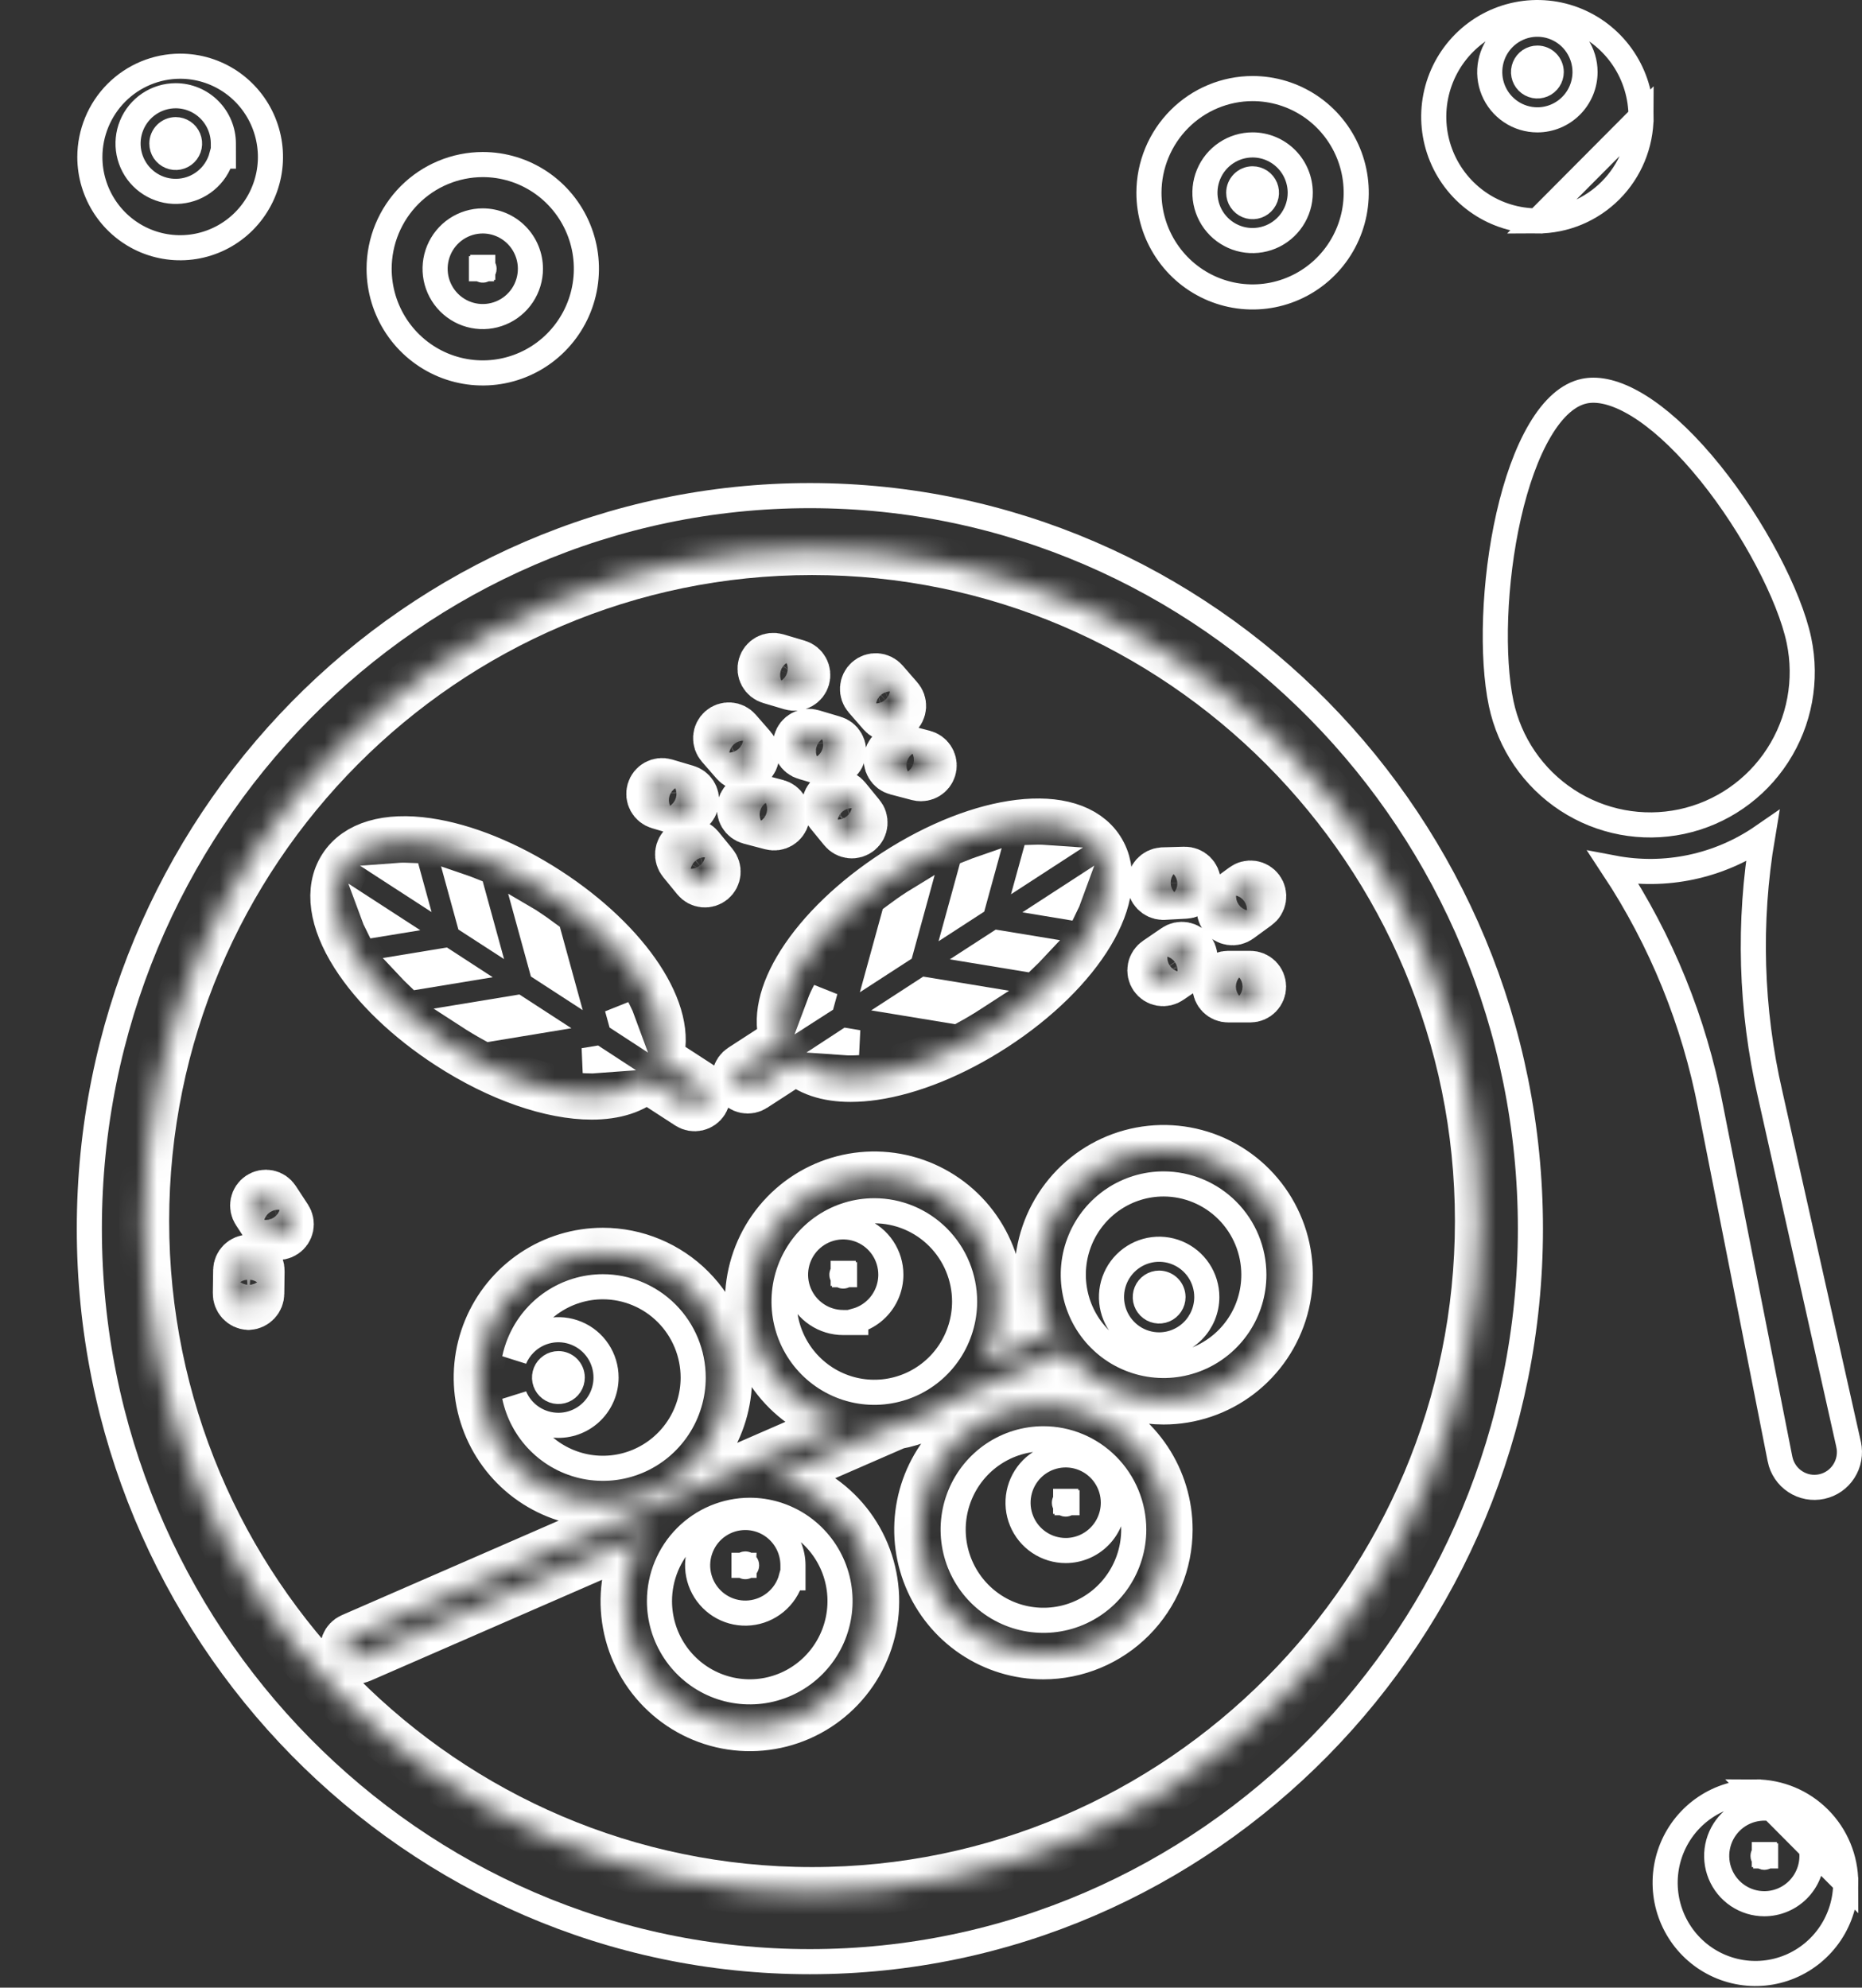 <?xml version="1.0" encoding="UTF-8"?> <svg xmlns="http://www.w3.org/2000/svg" width="89" height="95" viewBox="0 0 89 95" fill="none"><rect x="0" y="0" width="89" height="95" fill="#333333" stroke="none"/> <path d="M28.455 50.599L28.599 50.693C28.421 50.707 28.225 50.709 28.009 50.698C27.973 50.696 27.936 50.694 27.898 50.691L28.455 50.599Z" stroke="white" stroke-width="1.2"></path> <path d="M29.654 48.733L29.501 48.178C29.517 48.208 29.533 48.237 29.548 48.267C29.651 48.466 29.732 48.652 29.795 48.825L29.654 48.733Z" stroke="white" stroke-width="1.2"></path> <path d="M24.695 48.161L25.687 48.805L23.407 49.181C23.059 48.989 22.707 48.778 22.351 48.547L24.695 48.161Z" stroke="white" stroke-width="1.2"></path> <path d="M21.927 46.367L19.983 46.687C19.817 46.529 19.657 46.366 19.501 46.199L21.23 45.914L21.927 46.367Z" stroke="white" stroke-width="1.2"></path> <path d="M26.691 68.124L26.691 68.124C27.296 68.124 27.875 67.882 28.302 67.453C28.728 67.025 28.968 66.444 28.968 65.84V65.839C28.968 65.388 28.835 64.946 28.585 64.57C28.335 64.194 27.98 63.901 27.563 63.728C27.146 63.554 26.688 63.509 26.245 63.597C25.803 63.686 25.397 63.904 25.079 64.224C24.872 64.432 24.708 64.677 24.594 64.944C24.649 64.683 24.728 64.427 24.831 64.178C25.157 63.385 25.711 62.707 26.421 62.231C27.13 61.755 27.964 61.501 28.817 61.5C29.96 61.502 31.057 61.959 31.867 62.772C32.676 63.585 33.132 64.688 33.133 65.839C33.133 66.698 32.88 67.537 32.405 68.251C31.931 68.964 31.257 69.52 30.468 69.848C29.68 70.176 28.813 70.262 27.976 70.095C27.14 69.927 26.37 69.515 25.767 68.908C25.174 68.313 24.767 67.557 24.594 66.733C24.767 67.142 25.055 67.491 25.424 67.739C25.799 67.99 26.24 68.124 26.691 68.124Z" stroke="white" stroke-width="1.2"></path> <path d="M18.04 44.188C17.955 44.02 17.885 43.86 17.83 43.71L18.461 44.119L18.04 44.188Z" stroke="white" stroke-width="1.2"></path> <path d="M25.271 43.983C25.611 44.205 25.932 44.429 26.236 44.656L26.857 46.918L25.894 46.293L25.257 43.974C25.262 43.977 25.267 43.98 25.271 43.983Z" stroke="white" stroke-width="1.2"></path> <path d="M19.028 41.841C19.12 41.834 19.218 41.831 19.322 41.831C19.389 41.832 19.456 41.833 19.524 41.836L19.633 42.233L19.028 41.841Z" stroke="white" stroke-width="1.2"></path> <path d="M21.96 42.341C22.166 42.411 22.37 42.487 22.573 42.569L23.098 44.481L22.428 44.047L21.96 42.341Z" stroke="white" stroke-width="1.2"></path> <path d="M50.904 71.768C50.915 71.761 50.926 71.758 50.938 71.758L50.938 71.158L50.937 71.758C50.953 71.758 50.969 71.764 50.981 71.776C50.993 71.788 51 71.805 51 71.823L51.6 71.823L51 71.823C51 71.836 50.996 71.849 50.989 71.86C50.982 71.871 50.972 71.879 50.961 71.883C50.95 71.888 50.938 71.889 50.926 71.887C50.915 71.884 50.904 71.879 50.895 71.87C50.886 71.861 50.88 71.849 50.877 71.836C50.875 71.823 50.876 71.809 50.881 71.797C50.886 71.785 50.894 71.775 50.904 71.768Z" stroke="white" stroke-width="1.2"></path> <path d="M41.023 49.832C40.78 49.848 40.56 49.848 40.363 49.834L40.499 49.745L41.023 49.832Z" stroke="white" stroke-width="1.2"></path> <path d="M45.545 48.326L43.267 47.951L44.26 47.306L46.605 47.692C46.255 47.919 45.901 48.131 45.545 48.326Z" stroke="white" stroke-width="1.2"></path> <path d="M49.463 45.346C49.307 45.513 49.146 45.676 48.98 45.834L47.027 45.512L47.725 45.06L49.463 45.346Z" stroke="white" stroke-width="1.2"></path> <path d="M39.167 47.964C39.237 47.776 39.328 47.574 39.444 47.357L39.301 47.878L39.167 47.964Z" stroke="white" stroke-width="1.2"></path> <path d="M50.492 43.265L51.131 42.85C51.076 43.002 51.007 43.164 50.922 43.336L50.492 43.265Z" stroke="white" stroke-width="1.2"></path> <path d="M26.691 65.175L26.69 65.775C26.705 65.775 26.721 65.781 26.733 65.793C26.745 65.805 26.752 65.822 26.752 65.84C26.752 65.853 26.748 65.866 26.741 65.877C26.734 65.888 26.724 65.895 26.713 65.9C26.702 65.905 26.69 65.906 26.679 65.903C26.668 65.901 26.657 65.895 26.648 65.886C26.639 65.878 26.633 65.866 26.63 65.853C26.627 65.84 26.629 65.826 26.634 65.814C26.639 65.802 26.647 65.792 26.657 65.785C26.667 65.778 26.679 65.775 26.691 65.775L26.691 65.175ZM26.691 65.175C26.866 65.175 27.034 65.245 27.158 65.37C27.282 65.495 27.352 65.663 27.352 65.84C27.352 65.971 27.314 66.1 27.241 66.209C27.168 66.318 27.065 66.404 26.944 66.454C26.823 66.504 26.69 66.517 26.561 66.492C26.433 66.466 26.315 66.403 26.223 66.31C26.13 66.217 26.067 66.098 26.041 65.969C26.016 65.84 26.029 65.707 26.079 65.585C26.129 65.464 26.214 65.36 26.323 65.287C26.432 65.214 26.56 65.175 26.691 65.175Z" stroke="white" stroke-width="1.2"></path> <path d="M45.857 43.626L46.384 41.706C46.586 41.624 46.791 41.548 46.997 41.477L46.526 43.192L45.857 43.626Z" stroke="white" stroke-width="1.2"></path> <path d="M43.061 45.439L42.097 46.064L42.718 43.804C43.027 43.572 43.348 43.346 43.682 43.13C43.687 43.127 43.692 43.123 43.697 43.12L43.061 45.439Z" stroke="white" stroke-width="1.2"></path> <path d="M49.322 41.378L49.434 40.972C49.493 40.97 49.552 40.969 49.611 40.969C49.725 40.969 49.833 40.973 49.935 40.98L49.322 41.378Z" stroke="white" stroke-width="1.2"></path> <mask id="path-20-inside-1_186_317" fill="white"> <path d="M38.814 26.284C21.209 26.284 6.886 40.673 6.886 58.361C6.886 76.048 21.209 90.437 38.814 90.437C56.419 90.437 70.743 76.048 70.743 58.361C70.743 40.674 56.42 26.284 38.814 26.284ZM58.608 43.058L59.468 42.43C59.522 42.39 59.583 42.36 59.649 42.344C59.714 42.327 59.782 42.324 59.849 42.334C59.915 42.344 59.979 42.367 60.037 42.403C60.094 42.438 60.144 42.484 60.184 42.539C60.224 42.593 60.252 42.656 60.267 42.721C60.283 42.787 60.285 42.856 60.274 42.922C60.263 42.989 60.239 43.053 60.203 43.11C60.167 43.168 60.12 43.217 60.065 43.256L59.205 43.884C59.096 43.963 58.96 43.996 58.827 43.974C58.694 43.953 58.575 43.88 58.496 43.77C58.417 43.661 58.385 43.525 58.406 43.391C58.426 43.258 58.499 43.138 58.608 43.058ZM58.701 46.646H59.765C59.9 46.646 60.029 46.7 60.124 46.795C60.219 46.891 60.273 47.021 60.273 47.156C60.273 47.292 60.219 47.421 60.124 47.517C60.029 47.613 59.9 47.667 59.765 47.667H58.701C58.567 47.667 58.437 47.613 58.342 47.517C58.247 47.421 58.193 47.292 58.193 47.156C58.193 47.021 58.247 46.891 58.342 46.795C58.437 46.7 58.567 46.646 58.701 46.646ZM55.566 41.699L56.629 41.669C56.765 41.667 56.896 41.719 56.995 41.813C57.093 41.907 57.15 42.037 57.155 42.173C57.159 42.309 57.109 42.442 57.017 42.542C56.925 42.642 56.797 42.702 56.661 42.709L55.598 42.767H55.582C55.447 42.761 55.319 42.703 55.225 42.605C55.131 42.507 55.077 42.377 55.075 42.241C55.073 42.105 55.123 41.973 55.214 41.872C55.305 41.772 55.431 41.71 55.566 41.699ZM56.768 46.195L55.888 46.796C55.833 46.835 55.77 46.863 55.704 46.878C55.638 46.893 55.57 46.895 55.503 46.883C55.437 46.871 55.373 46.846 55.316 46.809C55.259 46.772 55.211 46.724 55.172 46.667C55.134 46.611 55.108 46.548 55.094 46.481C55.081 46.414 55.081 46.346 55.095 46.279C55.108 46.212 55.135 46.149 55.173 46.093C55.211 46.037 55.26 45.989 55.317 45.952L56.197 45.351C56.252 45.312 56.314 45.285 56.38 45.27C56.446 45.256 56.514 45.255 56.58 45.267C56.646 45.279 56.709 45.304 56.766 45.341C56.822 45.378 56.871 45.426 56.909 45.482C56.946 45.538 56.973 45.601 56.986 45.667C57 45.734 57 45.802 56.987 45.868C56.974 45.935 56.947 45.998 56.91 46.054C56.872 46.11 56.824 46.158 56.768 46.195ZM52.539 40.615C53.851 42.656 51.631 46.363 47.485 49.052C45.564 50.297 43.527 51.126 41.751 51.383C41.388 51.437 41.023 51.464 40.656 51.466C39.534 51.466 38.654 51.167 38.08 50.6L36.021 51.936C35.965 51.973 35.902 51.999 35.836 52.012C35.77 52.025 35.702 52.024 35.636 52.011C35.57 51.997 35.507 51.97 35.452 51.932C35.396 51.894 35.349 51.845 35.312 51.788C35.276 51.731 35.251 51.667 35.239 51.601C35.227 51.534 35.229 51.466 35.243 51.4C35.258 51.334 35.285 51.272 35.324 51.216C35.363 51.161 35.413 51.114 35.47 51.078L37.525 49.745C37.162 48.755 37.437 47.469 38.33 46.06C39.295 44.539 40.884 43.015 42.805 41.769C46.951 39.081 51.227 38.574 52.539 40.615ZM44.148 36.09C44.268 36.121 44.372 36.195 44.441 36.298C44.511 36.401 44.54 36.526 44.525 36.649C44.509 36.772 44.449 36.885 44.356 36.967C44.263 37.049 44.144 37.094 44.02 37.094C43.977 37.094 43.934 37.089 43.892 37.078L42.863 36.808C42.798 36.791 42.737 36.761 42.684 36.721C42.631 36.68 42.586 36.63 42.553 36.572C42.484 36.455 42.465 36.316 42.499 36.185C42.533 36.054 42.618 35.942 42.734 35.873C42.85 35.805 42.989 35.786 43.119 35.82L44.148 36.09ZM41.521 32.547C41.571 32.502 41.63 32.469 41.693 32.447C41.756 32.426 41.823 32.417 41.889 32.421C41.956 32.426 42.021 32.443 42.081 32.473C42.141 32.503 42.194 32.544 42.238 32.595L42.938 33.399C42.983 33.449 43.017 33.508 43.039 33.572C43.061 33.635 43.07 33.703 43.066 33.77C43.061 33.837 43.044 33.903 43.014 33.963C42.985 34.024 42.943 34.078 42.893 34.122C42.842 34.166 42.784 34.2 42.72 34.222C42.657 34.243 42.589 34.252 42.523 34.247C42.456 34.242 42.39 34.224 42.33 34.194C42.27 34.163 42.217 34.122 42.173 34.071L41.473 33.267C41.385 33.165 41.34 33.032 41.349 32.897C41.358 32.761 41.42 32.636 41.521 32.547ZM41.104 38.986C41.148 39.038 41.181 39.097 41.201 39.162C41.221 39.226 41.228 39.294 41.222 39.362C41.216 39.429 41.197 39.495 41.166 39.555C41.134 39.614 41.091 39.667 41.039 39.71C40.987 39.753 40.926 39.785 40.862 39.805C40.797 39.824 40.73 39.831 40.663 39.823C40.596 39.816 40.531 39.796 40.472 39.763C40.413 39.73 40.361 39.686 40.319 39.633L39.644 38.807C39.602 38.756 39.569 38.696 39.55 38.632C39.531 38.568 39.524 38.5 39.53 38.433C39.537 38.366 39.556 38.301 39.588 38.242C39.619 38.183 39.662 38.131 39.714 38.088C39.765 38.045 39.825 38.014 39.889 37.994C39.953 37.975 40.02 37.968 40.086 37.975C40.153 37.981 40.217 38.001 40.276 38.033C40.335 38.065 40.387 38.108 40.429 38.16L41.104 38.986ZM38.806 35.1L39.826 35.403C39.891 35.421 39.952 35.452 40.005 35.493C40.058 35.535 40.102 35.587 40.135 35.647C40.168 35.706 40.189 35.771 40.196 35.839C40.204 35.906 40.198 35.974 40.178 36.039C40.159 36.104 40.128 36.165 40.085 36.217C40.042 36.27 39.99 36.313 39.93 36.345C39.87 36.377 39.805 36.397 39.738 36.403C39.671 36.409 39.603 36.402 39.539 36.382L38.518 36.079C38.453 36.061 38.392 36.031 38.339 35.989C38.286 35.947 38.242 35.895 38.209 35.835C38.176 35.776 38.156 35.711 38.148 35.644C38.141 35.576 38.147 35.508 38.166 35.443C38.185 35.378 38.217 35.317 38.259 35.265C38.302 35.212 38.355 35.169 38.414 35.137C38.474 35.105 38.539 35.085 38.606 35.079C38.673 35.073 38.741 35.08 38.806 35.1ZM36.473 31.814C36.511 31.684 36.599 31.575 36.717 31.51C36.835 31.446 36.974 31.431 37.103 31.469L38.123 31.771C38.187 31.79 38.247 31.821 38.299 31.863C38.351 31.906 38.394 31.958 38.426 32.017C38.458 32.075 38.478 32.14 38.485 32.207C38.492 32.273 38.486 32.341 38.467 32.405C38.448 32.469 38.417 32.529 38.375 32.582C38.333 32.634 38.281 32.677 38.223 32.709C38.164 32.742 38.1 32.762 38.033 32.769C37.967 32.776 37.9 32.77 37.836 32.751L36.816 32.449C36.752 32.429 36.692 32.398 36.64 32.356C36.588 32.313 36.545 32.261 36.513 32.202C36.481 32.143 36.462 32.078 36.455 32.012C36.448 31.945 36.454 31.878 36.473 31.814ZM37.129 38.441C37.194 38.458 37.255 38.488 37.308 38.528C37.361 38.569 37.406 38.619 37.439 38.677C37.473 38.735 37.495 38.799 37.504 38.865C37.513 38.932 37.509 38.999 37.492 39.064C37.476 39.129 37.446 39.19 37.406 39.243C37.366 39.297 37.315 39.342 37.258 39.376C37.2 39.409 37.137 39.432 37.071 39.441C37.005 39.45 36.937 39.446 36.873 39.429L35.844 39.159C35.714 39.124 35.604 39.039 35.536 38.923C35.469 38.806 35.45 38.668 35.484 38.537C35.517 38.407 35.601 38.295 35.717 38.227C35.832 38.158 35.97 38.138 36.1 38.171L37.129 38.441ZM34.502 34.898C34.553 34.853 34.611 34.82 34.674 34.798C34.737 34.777 34.804 34.768 34.871 34.773C34.937 34.777 35.002 34.795 35.062 34.824C35.122 34.854 35.175 34.895 35.219 34.946L35.919 35.75C35.964 35.801 35.998 35.859 36.02 35.923C36.041 35.987 36.051 36.054 36.046 36.121C36.042 36.188 36.025 36.254 35.995 36.315C35.965 36.375 35.924 36.429 35.874 36.473C35.823 36.518 35.764 36.552 35.701 36.573C35.637 36.594 35.57 36.603 35.503 36.598C35.437 36.593 35.371 36.575 35.311 36.545C35.251 36.515 35.198 36.473 35.154 36.422L34.454 35.618C34.41 35.567 34.377 35.509 34.355 35.445C34.334 35.381 34.325 35.314 34.329 35.247C34.334 35.18 34.351 35.115 34.381 35.055C34.411 34.995 34.452 34.942 34.502 34.898ZM34.749 65.84C34.749 67.019 34.401 68.171 33.75 69.151C33.098 70.131 32.172 70.895 31.088 71.346C30.004 71.797 28.811 71.915 27.66 71.685C26.51 71.456 25.453 70.888 24.623 70.055C23.794 69.221 23.229 68.159 23 67.003C22.771 65.847 22.888 64.649 23.337 63.56C23.786 62.471 24.546 61.54 25.522 60.885C26.497 60.231 27.644 59.881 28.817 59.881C30.39 59.883 31.898 60.511 33.01 61.628C34.122 62.745 34.747 64.26 34.749 65.84ZM34.085 41.336C34.128 41.388 34.16 41.448 34.179 41.512C34.199 41.576 34.205 41.644 34.199 41.71C34.192 41.777 34.173 41.842 34.142 41.901C34.11 41.961 34.067 42.013 34.016 42.056C33.964 42.098 33.904 42.13 33.84 42.15C33.776 42.169 33.709 42.176 33.643 42.169C33.576 42.162 33.512 42.142 33.453 42.111C33.394 42.079 33.342 42.036 33.3 41.984L32.625 41.158C32.54 41.053 32.5 40.919 32.513 40.785C32.526 40.65 32.592 40.526 32.696 40.441C32.8 40.355 32.934 40.314 33.068 40.327C33.201 40.34 33.325 40.406 33.41 40.51L34.085 41.336ZM31.156 37.796C31.194 37.666 31.282 37.557 31.4 37.493C31.518 37.428 31.657 37.413 31.786 37.451L32.806 37.753C32.923 37.788 33.024 37.864 33.091 37.967C33.157 38.07 33.184 38.194 33.166 38.316C33.149 38.438 33.088 38.549 32.996 38.629C32.903 38.71 32.785 38.754 32.662 38.754C32.614 38.754 32.565 38.747 32.518 38.733L31.498 38.431C31.434 38.412 31.375 38.38 31.323 38.338C31.271 38.296 31.228 38.244 31.196 38.185C31.164 38.126 31.144 38.061 31.137 37.995C31.131 37.928 31.137 37.86 31.156 37.796ZM12.388 61.828C12.387 61.965 12.334 62.098 12.239 62.197C12.145 62.297 12.016 62.357 11.88 62.365H11.872C11.734 62.355 11.605 62.293 11.511 62.19C11.418 62.087 11.368 61.952 11.372 61.813L11.388 60.711C11.391 60.576 11.447 60.448 11.543 60.354C11.64 60.26 11.769 60.208 11.903 60.209C12.04 60.214 12.168 60.274 12.262 60.374C12.355 60.474 12.406 60.606 12.403 60.743L12.388 61.828ZM13.57 58.936C13.515 58.973 13.452 58.998 13.387 59.011C13.321 59.024 13.254 59.023 13.188 59.01C13.123 58.996 13.061 58.97 13.006 58.932C12.951 58.894 12.903 58.846 12.867 58.79L12.282 57.897C12.208 57.784 12.182 57.646 12.209 57.514C12.237 57.381 12.315 57.265 12.428 57.191C12.54 57.116 12.678 57.09 12.81 57.117C12.942 57.144 13.057 57.223 13.131 57.336L13.716 58.229C13.752 58.285 13.778 58.348 13.79 58.414C13.803 58.48 13.802 58.547 13.789 58.613C13.775 58.678 13.749 58.741 13.712 58.796C13.674 58.852 13.626 58.899 13.57 58.936ZM16.415 41.47C17.08 40.434 18.5 40.017 20.414 40.293C22.191 40.55 24.227 41.378 26.149 42.624C30 45.121 32.187 48.495 31.428 50.599L33.484 51.933C33.595 52.007 33.673 52.123 33.7 52.254C33.727 52.385 33.702 52.522 33.629 52.635C33.557 52.747 33.443 52.827 33.313 52.856C33.183 52.885 33.046 52.861 32.933 52.79L30.878 51.457C30.291 52.031 29.385 52.312 28.281 52.312C26.383 52.312 23.904 51.486 21.47 49.907C19.549 48.662 17.96 47.137 16.995 45.616C15.956 43.978 15.75 42.505 16.415 41.47ZM49.874 79.064C48.7 79.064 47.553 78.715 46.578 78.06C45.603 77.405 44.842 76.474 44.393 75.385C43.944 74.296 43.827 73.098 44.056 71.942C44.285 70.786 44.85 69.724 45.679 68.891C46.509 68.057 47.566 67.49 48.716 67.26C49.867 67.03 51.06 67.148 52.144 67.599C53.227 68.05 54.154 68.814 54.806 69.794C55.458 70.774 55.805 71.926 55.805 73.105C55.804 74.685 55.178 76.199 54.066 77.316C52.955 78.434 51.446 79.062 49.874 79.064ZM55.617 66.884C54.707 66.884 53.81 66.674 52.995 66.269C52.179 65.865 51.467 65.277 50.914 64.552L45.338 66.981C44.6 67.536 43.743 67.91 42.835 68.072L36.893 70.661C38.147 70.888 39.296 71.514 40.169 72.447C41.042 73.38 41.593 74.571 41.74 75.843C41.888 77.115 41.623 78.401 40.987 79.51C40.35 80.62 39.375 81.494 38.206 82.004C37.036 82.514 35.735 82.632 34.493 82.341C33.252 82.05 32.137 81.365 31.313 80.388C30.489 79.411 30 78.193 29.918 76.915C29.836 75.637 30.165 74.367 30.858 73.291L17.216 79.236C17.154 79.263 17.089 79.277 17.022 79.278C16.955 79.279 16.889 79.267 16.827 79.242C16.765 79.218 16.708 79.181 16.66 79.134C16.612 79.088 16.574 79.032 16.547 78.971C16.521 78.909 16.507 78.843 16.506 78.776C16.505 78.709 16.517 78.642 16.541 78.58C16.566 78.518 16.602 78.461 16.649 78.413C16.695 78.364 16.75 78.326 16.812 78.299L40.432 68.006C39.217 67.72 38.123 67.057 37.305 66.11C36.487 65.163 35.986 63.981 35.875 62.733C35.763 61.484 36.046 60.232 36.683 59.154C37.321 58.076 38.28 57.227 39.425 56.728C40.57 56.229 41.842 56.105 43.061 56.374C44.28 56.644 45.384 57.292 46.215 58.227C47.046 59.162 47.563 60.336 47.692 61.584C47.821 62.831 47.556 64.087 46.933 65.174L50.361 63.681C49.762 62.527 49.556 61.209 49.773 59.927C49.99 58.645 50.619 57.469 51.563 56.58C52.508 55.69 53.716 55.136 55.004 55.001C56.291 54.866 57.588 55.158 58.694 55.833C59.801 56.507 60.658 57.527 61.134 58.736C61.61 59.946 61.679 61.279 61.33 62.531C60.981 63.784 60.234 64.887 59.203 65.673C58.171 66.459 56.911 66.885 55.617 66.884Z"></path> </mask> <path d="M38.814 26.284C21.209 26.284 6.886 40.673 6.886 58.361C6.886 76.048 21.209 90.437 38.814 90.437C56.419 90.437 70.743 76.048 70.743 58.361C70.743 40.674 56.42 26.284 38.814 26.284ZM58.608 43.058L59.468 42.43C59.522 42.39 59.583 42.36 59.649 42.344C59.714 42.327 59.782 42.324 59.849 42.334C59.915 42.344 59.979 42.367 60.037 42.403C60.094 42.438 60.144 42.484 60.184 42.539C60.224 42.593 60.252 42.656 60.267 42.721C60.283 42.787 60.285 42.856 60.274 42.922C60.263 42.989 60.239 43.053 60.203 43.11C60.167 43.168 60.12 43.217 60.065 43.256L59.205 43.884C59.096 43.963 58.96 43.996 58.827 43.974C58.694 43.953 58.575 43.88 58.496 43.77C58.417 43.661 58.385 43.525 58.406 43.391C58.426 43.258 58.499 43.138 58.608 43.058ZM58.701 46.646H59.765C59.9 46.646 60.029 46.7 60.124 46.795C60.219 46.891 60.273 47.021 60.273 47.156C60.273 47.292 60.219 47.421 60.124 47.517C60.029 47.613 59.9 47.667 59.765 47.667H58.701C58.567 47.667 58.437 47.613 58.342 47.517C58.247 47.421 58.193 47.292 58.193 47.156C58.193 47.021 58.247 46.891 58.342 46.795C58.437 46.7 58.567 46.646 58.701 46.646ZM55.566 41.699L56.629 41.669C56.765 41.667 56.896 41.719 56.995 41.813C57.093 41.907 57.15 42.037 57.155 42.173C57.159 42.309 57.109 42.442 57.017 42.542C56.925 42.642 56.797 42.702 56.661 42.709L55.598 42.767H55.582C55.447 42.761 55.319 42.703 55.225 42.605C55.131 42.507 55.077 42.377 55.075 42.241C55.073 42.105 55.123 41.973 55.214 41.872C55.305 41.772 55.431 41.71 55.566 41.699ZM56.768 46.195L55.888 46.796C55.833 46.835 55.77 46.863 55.704 46.878C55.638 46.893 55.57 46.895 55.503 46.883C55.437 46.871 55.373 46.846 55.316 46.809C55.259 46.772 55.211 46.724 55.172 46.667C55.134 46.611 55.108 46.548 55.094 46.481C55.081 46.414 55.081 46.346 55.095 46.279C55.108 46.212 55.135 46.149 55.173 46.093C55.211 46.037 55.26 45.989 55.317 45.952L56.197 45.351C56.252 45.312 56.314 45.285 56.38 45.27C56.446 45.256 56.514 45.255 56.58 45.267C56.646 45.279 56.709 45.304 56.766 45.341C56.822 45.378 56.871 45.426 56.909 45.482C56.946 45.538 56.973 45.601 56.986 45.667C57 45.734 57 45.802 56.987 45.868C56.974 45.935 56.947 45.998 56.91 46.054C56.872 46.11 56.824 46.158 56.768 46.195ZM52.539 40.615C53.851 42.656 51.631 46.363 47.485 49.052C45.564 50.297 43.527 51.126 41.751 51.383C41.388 51.437 41.023 51.464 40.656 51.466C39.534 51.466 38.654 51.167 38.08 50.6L36.021 51.936C35.965 51.973 35.902 51.999 35.836 52.012C35.77 52.025 35.702 52.024 35.636 52.011C35.57 51.997 35.507 51.97 35.452 51.932C35.396 51.894 35.349 51.845 35.312 51.788C35.276 51.731 35.251 51.667 35.239 51.601C35.227 51.534 35.229 51.466 35.243 51.4C35.258 51.334 35.285 51.272 35.324 51.216C35.363 51.161 35.413 51.114 35.47 51.078L37.525 49.745C37.162 48.755 37.437 47.469 38.33 46.06C39.295 44.539 40.884 43.015 42.805 41.769C46.951 39.081 51.227 38.574 52.539 40.615ZM44.148 36.09C44.268 36.121 44.372 36.195 44.441 36.298C44.511 36.401 44.54 36.526 44.525 36.649C44.509 36.772 44.449 36.885 44.356 36.967C44.263 37.049 44.144 37.094 44.02 37.094C43.977 37.094 43.934 37.089 43.892 37.078L42.863 36.808C42.798 36.791 42.737 36.761 42.684 36.721C42.631 36.68 42.586 36.63 42.553 36.572C42.484 36.455 42.465 36.316 42.499 36.185C42.533 36.054 42.618 35.942 42.734 35.873C42.85 35.805 42.989 35.786 43.119 35.82L44.148 36.09ZM41.521 32.547C41.571 32.502 41.63 32.469 41.693 32.447C41.756 32.426 41.823 32.417 41.889 32.421C41.956 32.426 42.021 32.443 42.081 32.473C42.141 32.503 42.194 32.544 42.238 32.595L42.938 33.399C42.983 33.449 43.017 33.508 43.039 33.572C43.061 33.635 43.07 33.703 43.066 33.77C43.061 33.837 43.044 33.903 43.014 33.963C42.985 34.024 42.943 34.078 42.893 34.122C42.842 34.166 42.784 34.2 42.72 34.222C42.657 34.243 42.589 34.252 42.523 34.247C42.456 34.242 42.39 34.224 42.33 34.194C42.27 34.163 42.217 34.122 42.173 34.071L41.473 33.267C41.385 33.165 41.34 33.032 41.349 32.897C41.358 32.761 41.42 32.636 41.521 32.547ZM41.104 38.986C41.148 39.038 41.181 39.097 41.201 39.162C41.221 39.226 41.228 39.294 41.222 39.362C41.216 39.429 41.197 39.495 41.166 39.555C41.134 39.614 41.091 39.667 41.039 39.71C40.987 39.753 40.926 39.785 40.862 39.805C40.797 39.824 40.73 39.831 40.663 39.823C40.596 39.816 40.531 39.796 40.472 39.763C40.413 39.73 40.361 39.686 40.319 39.633L39.644 38.807C39.602 38.756 39.569 38.696 39.55 38.632C39.531 38.568 39.524 38.5 39.53 38.433C39.537 38.366 39.556 38.301 39.588 38.242C39.619 38.183 39.662 38.131 39.714 38.088C39.765 38.045 39.825 38.014 39.889 37.994C39.953 37.975 40.02 37.968 40.086 37.975C40.153 37.981 40.217 38.001 40.276 38.033C40.335 38.065 40.387 38.108 40.429 38.16L41.104 38.986ZM38.806 35.1L39.826 35.403C39.891 35.421 39.952 35.452 40.005 35.493C40.058 35.535 40.102 35.587 40.135 35.647C40.168 35.706 40.189 35.771 40.196 35.839C40.204 35.906 40.198 35.974 40.178 36.039C40.159 36.104 40.128 36.165 40.085 36.217C40.042 36.27 39.99 36.313 39.93 36.345C39.87 36.377 39.805 36.397 39.738 36.403C39.671 36.409 39.603 36.402 39.539 36.382L38.518 36.079C38.453 36.061 38.392 36.031 38.339 35.989C38.286 35.947 38.242 35.895 38.209 35.835C38.176 35.776 38.156 35.711 38.148 35.644C38.141 35.576 38.147 35.508 38.166 35.443C38.185 35.378 38.217 35.317 38.259 35.265C38.302 35.212 38.355 35.169 38.414 35.137C38.474 35.105 38.539 35.085 38.606 35.079C38.673 35.073 38.741 35.08 38.806 35.1ZM36.473 31.814C36.511 31.684 36.599 31.575 36.717 31.51C36.835 31.446 36.974 31.431 37.103 31.469L38.123 31.771C38.187 31.79 38.247 31.821 38.299 31.863C38.351 31.906 38.394 31.958 38.426 32.017C38.458 32.075 38.478 32.14 38.485 32.207C38.492 32.273 38.486 32.341 38.467 32.405C38.448 32.469 38.417 32.529 38.375 32.582C38.333 32.634 38.281 32.677 38.223 32.709C38.164 32.742 38.1 32.762 38.033 32.769C37.967 32.776 37.9 32.77 37.836 32.751L36.816 32.449C36.752 32.429 36.692 32.398 36.64 32.356C36.588 32.313 36.545 32.261 36.513 32.202C36.481 32.143 36.462 32.078 36.455 32.012C36.448 31.945 36.454 31.878 36.473 31.814ZM37.129 38.441C37.194 38.458 37.255 38.488 37.308 38.528C37.361 38.569 37.406 38.619 37.439 38.677C37.473 38.735 37.495 38.799 37.504 38.865C37.513 38.932 37.509 38.999 37.492 39.064C37.476 39.129 37.446 39.19 37.406 39.243C37.366 39.297 37.315 39.342 37.258 39.376C37.2 39.409 37.137 39.432 37.071 39.441C37.005 39.45 36.937 39.446 36.873 39.429L35.844 39.159C35.714 39.124 35.604 39.039 35.536 38.923C35.469 38.806 35.45 38.668 35.484 38.537C35.517 38.407 35.601 38.295 35.717 38.227C35.832 38.158 35.97 38.138 36.1 38.171L37.129 38.441ZM34.502 34.898C34.553 34.853 34.611 34.82 34.674 34.798C34.737 34.777 34.804 34.768 34.871 34.773C34.937 34.777 35.002 34.795 35.062 34.824C35.122 34.854 35.175 34.895 35.219 34.946L35.919 35.75C35.964 35.801 35.998 35.859 36.02 35.923C36.041 35.987 36.051 36.054 36.046 36.121C36.042 36.188 36.025 36.254 35.995 36.315C35.965 36.375 35.924 36.429 35.874 36.473C35.823 36.518 35.764 36.552 35.701 36.573C35.637 36.594 35.57 36.603 35.503 36.598C35.437 36.593 35.371 36.575 35.311 36.545C35.251 36.515 35.198 36.473 35.154 36.422L34.454 35.618C34.41 35.567 34.377 35.509 34.355 35.445C34.334 35.381 34.325 35.314 34.329 35.247C34.334 35.18 34.351 35.115 34.381 35.055C34.411 34.995 34.452 34.942 34.502 34.898ZM34.749 65.84C34.749 67.019 34.401 68.171 33.75 69.151C33.098 70.131 32.172 70.895 31.088 71.346C30.004 71.797 28.811 71.915 27.66 71.685C26.51 71.456 25.453 70.888 24.623 70.055C23.794 69.221 23.229 68.159 23 67.003C22.771 65.847 22.888 64.649 23.337 63.56C23.786 62.471 24.546 61.54 25.522 60.885C26.497 60.231 27.644 59.881 28.817 59.881C30.39 59.883 31.898 60.511 33.01 61.628C34.122 62.745 34.747 64.26 34.749 65.84ZM34.085 41.336C34.128 41.388 34.16 41.448 34.179 41.512C34.199 41.576 34.205 41.644 34.199 41.71C34.192 41.777 34.173 41.842 34.142 41.901C34.11 41.961 34.067 42.013 34.016 42.056C33.964 42.098 33.904 42.13 33.84 42.15C33.776 42.169 33.709 42.176 33.643 42.169C33.576 42.162 33.512 42.142 33.453 42.111C33.394 42.079 33.342 42.036 33.3 41.984L32.625 41.158C32.54 41.053 32.5 40.919 32.513 40.785C32.526 40.65 32.592 40.526 32.696 40.441C32.8 40.355 32.934 40.314 33.068 40.327C33.201 40.34 33.325 40.406 33.41 40.51L34.085 41.336ZM31.156 37.796C31.194 37.666 31.282 37.557 31.4 37.493C31.518 37.428 31.657 37.413 31.786 37.451L32.806 37.753C32.923 37.788 33.024 37.864 33.091 37.967C33.157 38.07 33.184 38.194 33.166 38.316C33.149 38.438 33.088 38.549 32.996 38.629C32.903 38.71 32.785 38.754 32.662 38.754C32.614 38.754 32.565 38.747 32.518 38.733L31.498 38.431C31.434 38.412 31.375 38.38 31.323 38.338C31.271 38.296 31.228 38.244 31.196 38.185C31.164 38.126 31.144 38.061 31.137 37.995C31.131 37.928 31.137 37.86 31.156 37.796ZM12.388 61.828C12.387 61.965 12.334 62.098 12.239 62.197C12.145 62.297 12.016 62.357 11.88 62.365H11.872C11.734 62.355 11.605 62.293 11.511 62.19C11.418 62.087 11.368 61.952 11.372 61.813L11.388 60.711C11.391 60.576 11.447 60.448 11.543 60.354C11.64 60.26 11.769 60.208 11.903 60.209C12.04 60.214 12.168 60.274 12.262 60.374C12.355 60.474 12.406 60.606 12.403 60.743L12.388 61.828ZM13.57 58.936C13.515 58.973 13.452 58.998 13.387 59.011C13.321 59.024 13.254 59.023 13.188 59.01C13.123 58.996 13.061 58.97 13.006 58.932C12.951 58.894 12.903 58.846 12.867 58.79L12.282 57.897C12.208 57.784 12.182 57.646 12.209 57.514C12.237 57.381 12.315 57.265 12.428 57.191C12.54 57.116 12.678 57.09 12.81 57.117C12.942 57.144 13.057 57.223 13.131 57.336L13.716 58.229C13.752 58.285 13.778 58.348 13.79 58.414C13.803 58.48 13.802 58.547 13.789 58.613C13.775 58.678 13.749 58.741 13.712 58.796C13.674 58.852 13.626 58.899 13.57 58.936ZM16.415 41.47C17.08 40.434 18.5 40.017 20.414 40.293C22.191 40.55 24.227 41.378 26.149 42.624C30 45.121 32.187 48.495 31.428 50.599L33.484 51.933C33.595 52.007 33.673 52.123 33.7 52.254C33.727 52.385 33.702 52.522 33.629 52.635C33.557 52.747 33.443 52.827 33.313 52.856C33.183 52.885 33.046 52.861 32.933 52.79L30.878 51.457C30.291 52.031 29.385 52.312 28.281 52.312C26.383 52.312 23.904 51.486 21.47 49.907C19.549 48.662 17.96 47.137 16.995 45.616C15.956 43.978 15.75 42.505 16.415 41.47ZM49.874 79.064C48.7 79.064 47.553 78.715 46.578 78.06C45.603 77.405 44.842 76.474 44.393 75.385C43.944 74.296 43.827 73.098 44.056 71.942C44.285 70.786 44.85 69.724 45.679 68.891C46.509 68.057 47.566 67.49 48.716 67.26C49.867 67.03 51.06 67.148 52.144 67.599C53.227 68.05 54.154 68.814 54.806 69.794C55.458 70.774 55.805 71.926 55.805 73.105C55.804 74.685 55.178 76.199 54.066 77.316C52.955 78.434 51.446 79.062 49.874 79.064ZM55.617 66.884C54.707 66.884 53.81 66.674 52.995 66.269C52.179 65.865 51.467 65.277 50.914 64.552L45.338 66.981C44.6 67.536 43.743 67.91 42.835 68.072L36.893 70.661C38.147 70.888 39.296 71.514 40.169 72.447C41.042 73.38 41.593 74.571 41.74 75.843C41.888 77.115 41.623 78.401 40.987 79.51C40.35 80.62 39.375 81.494 38.206 82.004C37.036 82.514 35.735 82.632 34.493 82.341C33.252 82.05 32.137 81.365 31.313 80.388C30.489 79.411 30 78.193 29.918 76.915C29.836 75.637 30.165 74.367 30.858 73.291L17.216 79.236C17.154 79.263 17.089 79.277 17.022 79.278C16.955 79.279 16.889 79.267 16.827 79.242C16.765 79.218 16.708 79.181 16.66 79.134C16.612 79.088 16.574 79.032 16.547 78.971C16.521 78.909 16.507 78.843 16.506 78.776C16.505 78.709 16.517 78.642 16.541 78.58C16.566 78.518 16.602 78.461 16.649 78.413C16.695 78.364 16.75 78.326 16.812 78.299L40.432 68.006C39.217 67.72 38.123 67.057 37.305 66.11C36.487 65.163 35.986 63.981 35.875 62.733C35.763 61.484 36.046 60.232 36.683 59.154C37.321 58.076 38.28 57.227 39.425 56.728C40.57 56.229 41.842 56.105 43.061 56.374C44.28 56.644 45.384 57.292 46.215 58.227C47.046 59.162 47.563 60.336 47.692 61.584C47.821 62.831 47.556 64.087 46.933 65.174L50.361 63.681C49.762 62.527 49.556 61.209 49.773 59.927C49.99 58.645 50.619 57.469 51.563 56.58C52.508 55.69 53.716 55.136 55.004 55.001C56.291 54.866 57.588 55.158 58.694 55.833C59.801 56.507 60.658 57.527 61.134 58.736C61.61 59.946 61.679 61.279 61.33 62.531C60.981 63.784 60.234 64.887 59.203 65.673C58.171 66.459 56.911 66.885 55.617 66.884Z" stroke="white" stroke-width="2.4" mask="url(#path-20-inside-1_186_317)"></path> <path d="M55.405 61.328L55.404 61.928C55.42 61.928 55.435 61.934 55.447 61.946C55.459 61.959 55.466 61.975 55.467 61.994C55.467 62.007 55.462 62.02 55.455 62.03C55.448 62.041 55.438 62.049 55.427 62.054C55.416 62.058 55.404 62.059 55.393 62.057C55.382 62.055 55.37 62.049 55.362 62.04C55.353 62.031 55.346 62.02 55.344 62.006C55.341 61.993 55.343 61.98 55.348 61.967C55.353 61.955 55.361 61.945 55.371 61.938C55.381 61.932 55.393 61.928 55.405 61.928L55.405 61.328ZM55.405 61.328C55.58 61.328 55.748 61.399 55.873 61.523C55.997 61.648 56.066 61.817 56.067 61.993C56.067 62.125 56.028 62.253 55.955 62.363C55.882 62.472 55.779 62.557 55.658 62.608C55.537 62.658 55.404 62.671 55.275 62.645C55.147 62.62 55.029 62.556 54.936 62.463C54.844 62.37 54.781 62.252 54.755 62.123C54.73 61.994 54.743 61.86 54.793 61.739C54.843 61.617 54.928 61.513 55.037 61.44C55.146 61.367 55.274 61.328 55.405 61.328Z" stroke="white" stroke-width="1.2"></path> <path d="M37.518 76.082C37.655 75.876 37.757 75.65 37.821 75.413H37.902L37.902 74.813C37.901 74.208 37.661 73.627 37.235 73.199C36.808 72.77 36.228 72.528 35.624 72.528H35.623C35.172 72.528 34.731 72.662 34.357 72.914C33.982 73.165 33.691 73.522 33.519 73.94C33.346 74.357 33.301 74.816 33.389 75.259C33.477 75.702 33.693 76.109 34.012 76.429C34.33 76.749 34.736 76.967 35.178 77.055C35.621 77.144 36.079 77.098 36.496 76.925C36.912 76.751 37.268 76.458 37.518 76.082ZM32.249 78.935C31.774 78.221 31.521 77.382 31.521 76.523C31.522 75.372 31.978 74.269 32.787 73.456C33.597 72.643 34.693 72.186 35.837 72.184C36.69 72.184 37.523 72.439 38.233 72.915C38.943 73.391 39.496 74.069 39.824 74.862C40.151 75.655 40.236 76.528 40.069 77.37C39.903 78.212 39.491 78.985 38.888 79.592C38.284 80.199 37.515 80.612 36.678 80.779C35.842 80.946 34.974 80.86 34.186 80.532C33.398 80.204 32.723 79.648 32.249 78.935Z" stroke="white" stroke-width="1.2"></path> <path d="M35.574 74.851C35.567 74.84 35.563 74.827 35.563 74.814H34.963L35.563 74.814C35.563 74.796 35.57 74.779 35.582 74.767C35.594 74.755 35.609 74.749 35.625 74.749C35.636 74.749 35.648 74.752 35.658 74.759C35.668 74.766 35.676 74.776 35.681 74.788C35.686 74.8 35.688 74.814 35.685 74.827C35.682 74.84 35.676 74.852 35.667 74.861C35.658 74.87 35.647 74.875 35.636 74.877C35.624 74.88 35.613 74.879 35.602 74.874C35.591 74.87 35.581 74.862 35.574 74.851Z" stroke="white" stroke-width="1.2"></path> <path d="M40.27 60.87C40.28 60.863 40.291 60.859 40.303 60.859L40.303 60.259L40.303 60.859C40.318 60.859 40.334 60.865 40.346 60.877C40.358 60.89 40.365 60.907 40.365 60.925L40.965 60.924L40.365 60.924C40.365 60.938 40.361 60.951 40.354 60.962C40.347 60.972 40.337 60.98 40.326 60.985C40.315 60.989 40.303 60.991 40.291 60.988C40.28 60.986 40.269 60.98 40.26 60.971C40.251 60.962 40.245 60.951 40.242 60.938C40.24 60.924 40.241 60.911 40.246 60.898C40.251 60.886 40.26 60.876 40.27 60.87Z" stroke="white" stroke-width="1.2"></path> <path d="M55.405 64.279L55.406 64.279C56.01 64.278 56.589 64.036 57.016 63.608C57.442 63.179 57.682 62.599 57.683 61.994V61.993C57.683 61.542 57.55 61.1 57.3 60.724C57.05 60.348 56.694 60.055 56.277 59.882C55.861 59.708 55.402 59.663 54.96 59.751C54.517 59.84 54.111 60.058 53.793 60.377C53.474 60.697 53.258 61.105 53.17 61.547C53.083 61.99 53.128 62.449 53.3 62.867C53.472 63.284 53.764 63.641 54.138 63.893C54.513 64.144 54.954 64.279 55.405 64.279ZM53.221 57.316C53.93 56.84 54.764 56.586 55.617 56.586C56.761 56.587 57.857 57.044 58.667 57.857C59.476 58.67 59.932 59.773 59.933 60.924C59.933 61.783 59.68 62.622 59.205 63.336C58.731 64.049 58.056 64.605 57.268 64.933C56.48 65.261 55.613 65.347 54.776 65.18C53.939 65.013 53.17 64.6 52.567 63.994C51.963 63.387 51.551 62.614 51.385 61.772C51.218 60.929 51.303 60.056 51.63 59.263C51.957 58.47 52.511 57.793 53.221 57.316Z" stroke="white" stroke-width="1.2"></path> <path d="M40.303 63.21L40.903 63.21V63.128C41.282 63.024 41.632 62.822 41.914 62.538C42.34 62.11 42.58 61.53 42.581 60.925V60.924C42.581 60.473 42.448 60.031 42.198 59.655C41.948 59.279 41.592 58.986 41.176 58.813C40.759 58.639 40.3 58.594 39.858 58.682C39.416 58.771 39.01 58.989 38.691 59.309C38.373 59.629 38.156 60.036 38.069 60.479C37.981 60.922 38.026 61.381 38.198 61.798C38.37 62.215 38.662 62.573 39.037 62.824C39.411 63.076 39.852 63.21 40.303 63.21ZM39.395 58.598C40.105 58.121 40.939 57.867 41.792 57.868C42.935 57.869 44.032 58.326 44.841 59.139C45.65 59.953 46.106 61.055 46.107 62.206C46.107 63.065 45.853 63.904 45.379 64.618C44.904 65.332 44.23 65.887 43.442 66.215C42.653 66.543 41.786 66.629 40.949 66.462C40.113 66.294 39.344 65.882 38.74 65.275C38.136 64.668 37.725 63.895 37.558 63.053C37.392 62.211 37.477 61.338 37.804 60.544C38.132 59.751 38.685 59.074 39.395 58.598Z" stroke="white" stroke-width="1.2"></path> <path d="M50.938 74.108L50.939 74.108C51.543 74.108 52.123 73.866 52.549 73.437C52.976 73.009 53.215 72.428 53.216 71.823V71.823C53.216 71.371 53.083 70.93 52.833 70.554C52.583 70.178 52.227 69.884 51.811 69.711C51.394 69.538 50.935 69.492 50.493 69.581C50.051 69.669 49.645 69.887 49.326 70.207C49.008 70.527 48.791 70.934 48.704 71.377C48.616 71.82 48.661 72.279 48.833 72.696C49.005 73.114 49.297 73.471 49.671 73.722C50.046 73.974 50.487 74.108 50.938 74.108ZM47.478 69.496C48.188 69.02 49.021 68.766 49.874 68.766C51.018 68.767 52.114 69.224 52.924 70.037C53.733 70.85 54.189 71.953 54.191 73.105C54.191 73.963 53.937 74.802 53.462 75.516C52.988 76.23 52.314 76.785 51.525 77.114C50.737 77.442 49.87 77.527 49.033 77.36C48.197 77.193 47.428 76.78 46.824 76.174C46.22 75.567 45.809 74.794 45.642 73.952C45.475 73.11 45.561 72.237 45.888 71.444C46.215 70.65 46.768 69.973 47.478 69.496Z" stroke="white" stroke-width="1.2"></path> <path d="M38.711 93.758C19.73 93.758 4.27 78.05 4.27 58.723C4.27 39.396 19.73 23.688 38.711 23.688C57.691 23.688 73.151 39.396 73.151 58.723C73.151 78.051 57.691 93.758 38.711 93.758Z" stroke="white" stroke-width="1.2"></path> <path d="M7.737 6.861L8.337 6.862C8.337 6.844 8.344 6.827 8.356 6.815C8.368 6.803 8.384 6.796 8.399 6.796C8.411 6.796 8.422 6.8 8.432 6.807C8.442 6.813 8.45 6.823 8.455 6.835C8.46 6.848 8.462 6.861 8.459 6.874C8.457 6.887 8.45 6.899 8.441 6.908C8.433 6.917 8.422 6.923 8.41 6.925C8.399 6.927 8.387 6.926 8.376 6.921C8.365 6.917 8.355 6.909 8.348 6.898C8.341 6.888 8.337 6.875 8.337 6.861H7.737ZM7.737 6.861C7.737 6.685 7.807 6.516 7.931 6.391C8.055 6.267 8.223 6.197 8.399 6.196C8.53 6.196 8.658 6.235 8.766 6.308C8.875 6.381 8.96 6.485 9.01 6.607C9.06 6.728 9.073 6.862 9.048 6.991C9.022 7.12 8.959 7.238 8.867 7.331C8.774 7.424 8.656 7.488 8.528 7.513C8.399 7.539 8.266 7.526 8.145 7.475C8.025 7.425 7.921 7.34 7.848 7.231C7.776 7.121 7.737 6.993 7.737 6.861Z" stroke="white" stroke-width="1.2"></path> <path d="M10.293 8.13C10.43 7.924 10.532 7.698 10.596 7.461H10.677L10.676 6.861C10.676 6.256 10.436 5.675 10.009 5.246C9.582 4.818 9.003 4.576 8.398 4.576H8.398C7.947 4.576 7.506 4.71 7.131 4.962C6.757 5.213 6.465 5.57 6.293 5.988C6.121 6.405 6.076 6.864 6.164 7.307C6.252 7.749 6.468 8.157 6.786 8.476C7.105 8.796 7.511 9.014 7.953 9.103C8.395 9.191 8.854 9.146 9.271 8.973C9.687 8.799 10.043 8.506 10.293 8.13ZM5.023 9.914C4.549 9.201 4.295 8.361 4.295 7.503C4.297 6.352 4.753 5.248 5.562 4.435C6.372 3.622 7.468 3.165 8.612 3.164C9.465 3.164 10.298 3.418 11.008 3.894C11.718 4.371 12.271 5.048 12.598 5.841C12.925 6.635 13.011 7.508 12.844 8.35C12.677 9.192 12.266 9.965 11.662 10.572C11.058 11.178 10.289 11.591 9.453 11.758C8.616 11.925 7.749 11.839 6.96 11.511C6.172 11.183 5.498 10.628 5.023 9.914Z" stroke="white" stroke-width="1.2"></path> <path d="M23.024 12.882C23.017 12.871 23.013 12.858 23.013 12.845L22.413 12.845L23.013 12.845C23.013 12.827 23.02 12.81 23.032 12.798C23.044 12.786 23.06 12.78 23.075 12.78L23.075 12.18L23.075 12.78C23.087 12.78 23.098 12.783 23.108 12.79C23.118 12.797 23.127 12.807 23.132 12.819C23.137 12.831 23.138 12.845 23.136 12.858C23.133 12.871 23.127 12.883 23.118 12.892C23.109 12.901 23.098 12.906 23.086 12.909C23.075 12.911 23.063 12.91 23.052 12.905C23.041 12.901 23.031 12.893 23.024 12.882Z" stroke="white" stroke-width="1.2"></path> <path d="M25.353 12.845L25.353 12.844C25.352 12.239 25.113 11.659 24.686 11.23C24.259 10.802 23.68 10.56 23.075 10.559H23.075C22.624 10.559 22.183 10.694 21.808 10.945C21.433 11.197 21.142 11.554 20.97 11.971C20.798 12.389 20.753 12.848 20.84 13.291C20.928 13.733 21.145 14.141 21.463 14.46C21.782 14.78 22.188 14.998 22.63 15.087C23.073 15.175 23.531 15.13 23.948 14.956C24.364 14.783 24.72 14.49 24.97 14.114C25.22 13.738 25.353 13.296 25.353 12.845ZM18.956 15.612C18.412 14.793 18.121 13.831 18.121 12.845C18.122 11.524 18.646 10.258 19.575 9.324C20.504 8.391 21.763 7.867 23.076 7.865C24.055 7.865 25.012 8.157 25.827 8.704C26.641 9.251 27.276 10.029 27.651 10.939C28.027 11.849 28.125 12.851 27.933 13.817C27.742 14.784 27.269 15.671 26.576 16.367C25.883 17.064 25.001 17.537 24.04 17.729C23.08 17.921 22.084 17.822 21.18 17.446C20.275 17.069 19.501 16.431 18.956 15.612Z" stroke="white" stroke-width="1.2"></path> <path d="M62.149 9.211L62.149 9.211C62.148 8.606 61.909 8.025 61.483 7.597C61.056 7.168 60.477 6.927 59.872 6.926H59.871C59.42 6.926 58.979 7.06 58.605 7.312C58.23 7.563 57.938 7.92 57.766 8.338C57.594 8.755 57.549 9.214 57.637 9.657C57.724 10.1 57.941 10.507 58.259 10.827C58.578 11.147 58.984 11.365 59.426 11.454C59.869 11.542 60.327 11.496 60.744 11.323C61.16 11.15 61.516 10.856 61.766 10.48C62.016 10.104 62.149 9.663 62.149 9.211ZM55.753 11.979C55.208 11.161 54.917 10.197 54.917 9.212C54.919 7.891 55.443 6.625 56.372 5.692C57.301 4.759 58.559 4.234 59.872 4.233C60.851 4.233 61.808 4.525 62.623 5.071C63.437 5.618 64.073 6.396 64.448 7.306C64.823 8.216 64.921 9.218 64.73 10.185C64.538 11.151 64.066 12.039 63.373 12.735C62.68 13.431 61.797 13.905 60.837 14.097C59.876 14.289 58.881 14.19 57.976 13.813C57.071 13.437 56.297 12.799 55.753 11.979Z" stroke="white" stroke-width="1.2"></path> <path d="M59.209 9.212L59.809 9.213C59.809 9.194 59.817 9.177 59.829 9.165C59.841 9.153 59.856 9.147 59.872 9.147C59.883 9.147 59.895 9.15 59.905 9.157C59.915 9.164 59.923 9.174 59.928 9.186C59.933 9.198 59.935 9.212 59.932 9.225C59.93 9.238 59.923 9.25 59.914 9.259C59.906 9.268 59.895 9.274 59.883 9.276C59.872 9.278 59.86 9.277 59.849 9.272C59.838 9.268 59.828 9.26 59.821 9.249C59.813 9.238 59.809 9.225 59.809 9.212L59.209 9.212ZM59.209 9.212C59.21 9.035 59.28 8.866 59.404 8.742C59.528 8.617 59.696 8.547 59.871 8.547C60.002 8.547 60.13 8.586 60.239 8.659C60.348 8.732 60.433 8.836 60.483 8.957C60.533 9.079 60.546 9.213 60.521 9.342C60.495 9.471 60.432 9.589 60.34 9.682C60.247 9.775 60.129 9.839 60.001 9.864C59.872 9.89 59.739 9.877 59.618 9.826C59.497 9.776 59.394 9.691 59.321 9.581C59.248 9.472 59.209 9.343 59.209 9.212Z" stroke="white" stroke-width="1.2"></path> <path d="M73.484 2.778L73.483 3.378C73.499 3.378 73.515 3.384 73.526 3.396C73.538 3.408 73.546 3.425 73.546 3.443C73.546 3.456 73.542 3.469 73.535 3.48C73.528 3.491 73.518 3.498 73.507 3.503C73.496 3.508 73.484 3.509 73.472 3.506C73.461 3.504 73.45 3.498 73.441 3.49C73.433 3.481 73.426 3.469 73.424 3.456C73.421 3.443 73.422 3.429 73.427 3.417C73.432 3.405 73.441 3.395 73.451 3.388C73.461 3.381 73.472 3.378 73.484 3.378V2.778ZM73.484 2.778C73.659 2.778 73.828 2.848 73.952 2.973C74.076 3.097 74.146 3.266 74.146 3.443C74.146 3.574 74.107 3.703 74.034 3.812C73.962 3.921 73.858 4.007 73.737 4.057C73.616 4.107 73.483 4.12 73.355 4.095C73.227 4.069 73.109 4.006 73.016 3.913C72.924 3.82 72.861 3.701 72.835 3.572C72.809 3.443 72.823 3.31 72.873 3.188C72.923 3.067 73.008 2.963 73.116 2.89C73.225 2.817 73.353 2.778 73.484 2.778Z" stroke="white" stroke-width="1.2"></path> <path d="M73.484 5.728L73.484 5.728C74.089 5.728 74.668 5.486 75.095 5.057C75.522 4.629 75.761 4.048 75.762 3.443V3.443C75.762 2.991 75.628 2.55 75.378 2.174C75.129 1.798 74.773 1.505 74.356 1.332C73.94 1.158 73.481 1.113 73.039 1.201C72.597 1.29 72.191 1.508 71.872 1.828C71.554 2.147 71.337 2.555 71.25 2.997C71.162 3.44 71.207 3.899 71.379 4.317C71.551 4.734 71.843 5.091 72.217 5.342C72.592 5.594 73.033 5.728 73.484 5.728ZM77.602 2.812C78.147 3.631 78.438 4.594 78.438 5.579L73.483 10.559C72.504 10.559 71.547 10.268 70.733 9.721C69.918 9.174 69.283 8.397 68.907 7.486C68.532 6.576 68.434 5.574 68.625 4.608C68.817 3.641 69.289 2.754 69.982 2.058C70.675 1.361 71.558 0.888 72.518 0.696C73.478 0.504 74.474 0.602 75.379 0.979C76.284 1.355 77.057 1.993 77.602 2.812ZM78.438 5.579C78.436 6.9 77.913 8.167 76.984 9.1C76.055 10.033 74.796 10.558 73.483 10.559L78.438 5.579Z" stroke="white" stroke-width="1.2"></path> <path d="M84.298 88.649C84.308 88.642 84.32 88.639 84.332 88.639L84.332 88.039L84.331 88.639C84.347 88.639 84.362 88.645 84.374 88.657C84.386 88.669 84.394 88.686 84.394 88.704L84.993 88.704L84.394 88.704C84.394 88.717 84.389 88.73 84.382 88.741C84.375 88.752 84.365 88.76 84.355 88.764C84.344 88.769 84.332 88.77 84.32 88.768C84.309 88.765 84.298 88.76 84.289 88.751C84.28 88.742 84.274 88.73 84.271 88.717C84.269 88.704 84.27 88.69 84.275 88.678C84.28 88.666 84.288 88.656 84.298 88.649Z" stroke="white" stroke-width="1.2"></path> <path d="M83.906 85.646C83.053 85.647 82.219 85.9 81.51 86.377C80.8 86.853 80.246 87.531 79.919 88.324C79.592 89.117 79.507 89.99 79.673 90.832C79.84 91.674 80.252 92.447 80.855 93.054C81.459 93.661 82.228 94.073 83.065 94.24C83.901 94.408 84.769 94.322 85.557 93.994C86.345 93.666 87.019 93.11 87.494 92.397C87.968 91.683 88.222 90.844 88.222 89.986L83.906 85.646ZM83.906 85.646C85.049 85.648 86.146 86.105 86.955 86.918C87.765 87.731 88.221 88.835 88.222 89.986L83.906 85.646ZM84.331 90.989L84.332 90.989C84.937 90.988 85.516 90.746 85.943 90.318C86.369 89.889 86.609 89.308 86.609 88.704V88.703C86.609 88.251 86.476 87.81 86.226 87.434C85.976 87.058 85.621 86.765 85.204 86.592C84.788 86.418 84.329 86.373 83.887 86.462C83.444 86.55 83.038 86.768 82.72 87.088C82.402 87.408 82.185 87.815 82.098 88.258C82.01 88.701 82.055 89.159 82.227 89.577C82.399 89.994 82.69 90.351 83.065 90.603C83.44 90.854 83.88 90.989 84.331 90.989Z" stroke="white" stroke-width="1.2"></path> <path d="M81.758 22.622L81.758 22.622C83.807 25.167 85.536 28.469 85.986 30.605C86.386 32.503 86.019 34.482 84.966 36.107C83.914 37.732 82.263 38.87 80.376 39.271C78.49 39.669 76.523 39.3 74.907 38.243C73.291 37.187 72.157 35.529 71.755 33.633C71.289 31.422 71.393 27.811 72.112 24.644C72.471 23.065 72.974 21.635 73.609 20.564C74.25 19.48 74.968 18.856 75.722 18.695C75.866 18.665 76.013 18.65 76.161 18.65H76.162C76.852 18.65 77.704 18.954 78.68 19.628C79.648 20.297 80.694 21.301 81.758 22.622Z" stroke="white" stroke-width="1.2"></path> <path d="M77.121 41.486C78.343 41.718 79.604 41.707 80.832 41.447C82.061 41.187 83.22 40.686 84.245 39.978C83.555 44.063 83.677 48.251 84.609 52.298C84.609 52.299 84.609 52.3 84.61 52.3L88.361 69.041C88.361 69.041 88.361 69.042 88.361 69.042C88.409 69.26 88.412 69.484 88.373 69.703C88.334 69.922 88.251 70.131 88.131 70.318C88.011 70.505 87.856 70.666 87.674 70.792C87.492 70.918 87.287 71.006 87.071 71.052C86.855 71.098 86.632 71.101 86.415 71.06C86.198 71.019 85.991 70.935 85.806 70.813C85.621 70.692 85.462 70.534 85.338 70.35C85.214 70.166 85.127 69.96 85.083 69.742C85.083 69.741 85.082 69.741 85.082 69.74L81.762 52.911C81.762 52.911 81.762 52.91 81.762 52.909C80.982 48.825 79.402 44.943 77.121 41.486Z" stroke="white" stroke-width="1.2"></path> </svg> 